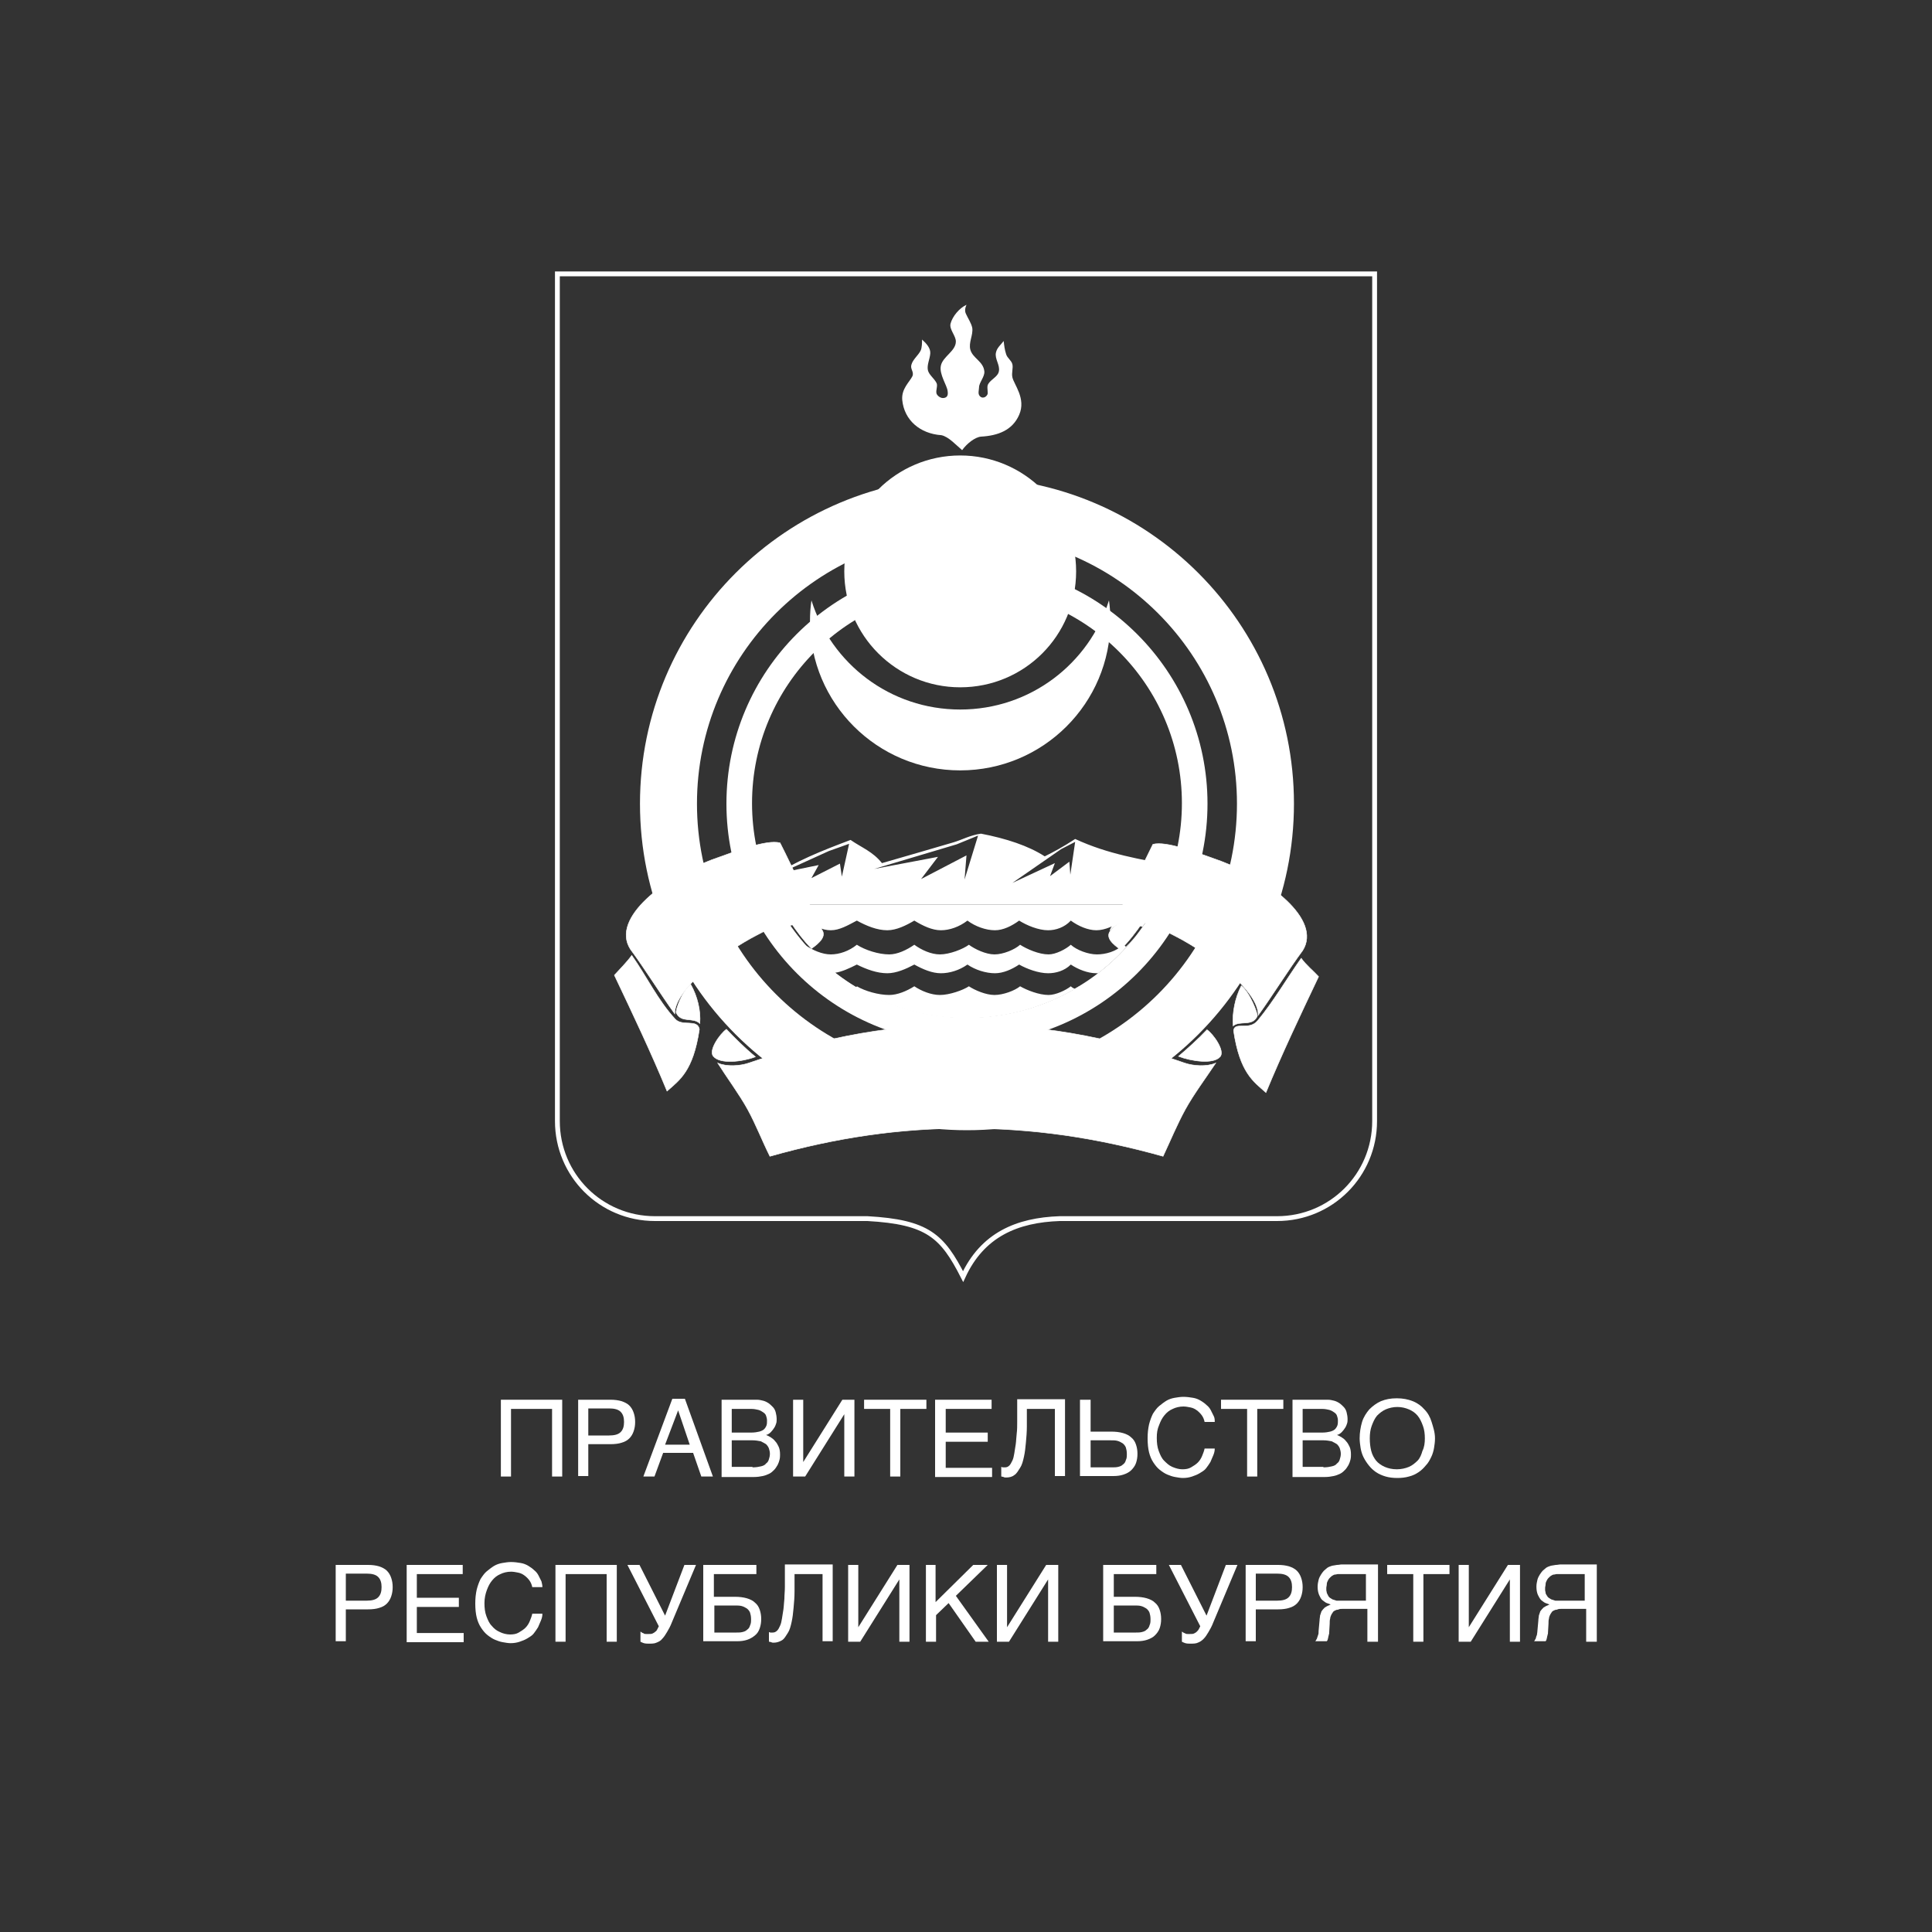 <?xml version="1.0" encoding="UTF-8"?> <svg xmlns="http://www.w3.org/2000/svg" xmlns:xlink="http://www.w3.org/1999/xlink" version="1.1" id="Слой_1" x="0px" y="0px" viewBox="0 0 400 400" style="enable-background:new 0 0 400 400;" xml:space="preserve"><rect x="0" y="0" width="400" height="400" fill="#333333" stroke="none"/> <style type="text/css"> .st0{fill-rule:evenodd;clip-rule:evenodd;} .st1{fill:#FFFFFF;} .st2{fill-rule:evenodd;clip-rule:evenodd;fill:none;stroke:#FFFFFF;} .st3{fill-rule:evenodd;clip-rule:evenodd;fill:#FFFFFF;} .st4{fill-rule:evenodd;clip-rule:evenodd;fill:#FFFFFF;stroke:#FFFFFF;stroke-width:0.106;} </style> <g> <path id="_128635016" class="st2" d="M284.6,56.7v175.4c0,11.2-9,20.2-20.2,20.2h-45c-8.8,0.3-16,3.3-20,12 c-4.3-8.4-7.3-11.3-19.8-12h-44c-11.2,0-20.2-9-20.2-20.2V56.7H284.6z"></path> <path id="_128637832" class="st3" d="M200.2,121.9c24.6,0,44.5,19.9,44.5,44.4c0,24.5-19.9,44.4-44.5,44.4 c-24.6,0-44.5-19.9-44.5-44.4C155.7,141.8,175.6,121.9,200.2,121.9z M200.2,116.7c27.5,0,49.8,22.3,49.8,49.7 c0,27.5-22.3,49.7-49.8,49.7s-49.8-22.3-49.8-49.7C150.4,138.9,172.7,116.7,200.2,116.7z"></path> <path class="st3" d="M239.4,187.3c-7.5,14-22.3,23.5-39.3,23.5s-31.8-9.5-39.3-23.5H239.4z M227.4,201.5c-0.1,0-0.3,0-0.4,0 c-1.8,0-3.8-0.8-5.3-1.8c-1.3,1.3-3.1,1.8-4.7,1.8c-2,0-4.4-0.9-6-1.8c-1.5,1-3.3,1.8-5,1.8c-1.9,0-4.1-0.7-5.7-1.8 c-1.7,1.2-3.7,1.8-5.5,1.8c-1.8,0-3.7-0.8-5.5-1.8c-1.7,0.9-3.7,1.8-5.6,1.8c-2.1,0-4.3-0.8-6.3-1.8c-1.6,0.8-3.1,1.5-4.5,1.7 c1.4,1.1,2.8,2.1,4.3,3c0.1-0.1,0.2-0.1,0.2-0.2c1.7,1,4.5,1.8,6.7,1.8c1.7,0,3.6-0.8,5.2-1.8c1.5,1,3.5,1.8,5.3,1.8 c2,0,4.8-1,6-1.8c1.2,0.8,3.5,1.8,5.3,1.8c1.8,0,4.2-0.9,5.3-1.8c1.4,0.8,3.9,1.8,5.9,1.8c1.5,0,3.6-1,4.6-1.8 c0.2,0.2,0.5,0.4,0.8,0.5C224.2,203.8,225.8,202.7,227.4,201.5L227.4,201.5z M236.6,191.9c-1.8-0.4-3.4-0.8-4.3-1.3 c-1.4,1-3.5,2-5.3,2c-1.8,0-3.8-0.9-5.3-2c-1.3,1.4-3.1,2-4.7,2c-2,0-4.4-1-6-2c-1.5,1.1-3.3,2-5,2c-1.9,0-4.1-0.8-5.7-2 c-1.7,1.3-3.7,2-5.5,2c-1.8,0-3.7-0.9-5.5-2c-1.7,1-3.7,2-5.6,2c-2.1,0-4.3-0.9-6.3-2c-1.9,1-3.6,2-5.4,2s-3.4-0.9-5.4-2 c-1,0.4-2,0.8-3.1,1.1c1,1.4,2,2.7,3.1,3.9c1.6,1.1,3.6,2,5.4,2c1.8,0,3.8-0.7,5.4-2c1.7,1.1,4.5,2,6.7,2c1.7,0,3.6-0.9,5.2-2 c1.5,1.1,3.5,2,5.3,2c2,0,4.8-1.1,6-2c1.2,0.9,3.5,2,5.3,2c1.8,0,4.2-1,5.3-2c1.4,0.9,3.9,2,5.9,2c1.5,0,3.6-1.1,4.6-2 c1.2,1.1,3.6,2,5.4,2c1.8,0,4-0.6,5.4-2c0.2,0.1,0.4,0.2,0.6,0.4C234.4,194.8,235.5,193.4,236.6,191.9L236.6,191.9z"></path> <path id="_129022192" class="st3" d="M200.2,110.6c30.9,0,55.9,25,55.9,55.8c0,30.8-25,55.8-55.9,55.8c-30.9,0-55.9-25-55.9-55.8 C144.3,135.6,169.3,110.6,200.2,110.6z M200.2,98.8c37.4,0,67.7,30.3,67.7,67.6c0,37.3-30.3,67.6-67.7,67.6 c-37.4,0-67.7-30.3-67.7-67.6C132.5,129.1,162.8,98.8,200.2,98.8L200.2,98.8z"></path> <path id="_129022968" class="st4" d="M255.3,212.4c-0.2-2.7,0.4-5.8,1.7-8.3c1.8,1.4,3.5,5.9,3.3,6.3 C259.3,212.6,256.7,211.2,255.3,212.4z M236.6,190.9c-2.6-1-5.1-0.2-6.7,1.8c-1.1,1.4,0.5,2.8,2.1,3.9 C233.7,194.9,235.2,193,236.6,190.9L236.6,190.9z M144.9,211.9c0.2-2.7-0.5-5.6-1.9-8.1c-1.8,1.4-3.2,5.4-3,5.9 C141.1,211.9,143.4,210.5,144.9,211.9L144.9,211.9z M168,196.4c-1.7-1.8-3-3.5-4.4-5.6c2.6-1,4.9-0.4,6.5,1.6 C171.2,193.8,169.7,195.2,168,196.4z M249.9,213.2c1.3,0.9,3.8,4.4,2.7,5.6c-1.4,1.6-6,0.9-8.6-0.1 C246,217,248.1,215.1,249.9,213.2L249.9,213.2z M156.4,218.8c-2.3-1.9-4.5-4.1-6-5.7c-1.3,0.9-3.8,4.4-2.7,5.6 C149.1,220.4,153.8,219.8,156.4,218.8L156.4,218.8z"></path> <path id="_129021688" class="st3" d="M229.6,124.3c0.2,1.4,0.3,2.8,0.3,4.2c0,17.1-13.9,31-31.1,31c-17.2,0-31.1-13.9-31.1-31 c0-1.4,0.1-2.8,0.3-4.2c4.1,13.1,16.3,22.6,30.8,22.6C213.3,146.9,225.5,137.4,229.6,124.3L229.6,124.3z M198.8,94.3 c13.2,0,24,10.7,24,24s-10.7,24-24,24c-13.2,0-24-10.7-24-24S185.6,94.3,198.8,94.3z M199.2,93.2c1-1.4,2.7-2.7,3.9-2.8 c3.5-0.2,6.5-1.3,7.9-4.5c1.5-3.4-1.1-6.3-1.4-7.8c-0.2-0.9,0.2-1.9,0-2.7c-0.2-0.8-1.1-1.3-1.3-2.1c-0.3-0.9-0.4-1.8-0.5-2.7 c-0.6,0.8-1.4,1.4-1.6,2.4c-0.3,1.3,0.9,2.6,0.6,3.9c-0.2,1.1-1.6,1.6-2.2,2.6c-0.3,0.5-0.1,1.2-0.1,1.9c0,0.4-0.5,0.9-0.9,0.9 c-0.4,0.1-1-0.3-1-1c0-0.4,0.1-0.8,0.1-1.1c0-1,1.2-2.2,1.1-3.3c-0.2-2.1-2.4-2.7-2.9-4.5c-0.4-1.5,0.6-3,0.4-4.5 c-0.2-1-0.9-2-1.3-2.9c-0.3-0.6-0.2-1.2,0.1-1.9c-1.5,0.7-2.9,2.4-3.3,3.9c-0.3,1.2,1.1,2.5,1.1,3.7c0,2-2.7,3.1-3.1,5 c-0.4,1.8,1.3,4.1,1.4,5.3c0.1,0.7,0,1.3-0.8,1.4c-0.6,0.1-1.3-0.4-1.5-0.9c-0.2-0.7,0.3-1.6,0-2.2c-0.5-1-1.6-1.7-1.8-2.7 c-0.2-1.1,0.4-2.2,0.5-3.4c0.1-1.1-0.8-2.1-1.7-2.9c0,0.6,0,1.7-0.3,2.3c-0.5,1-1.6,1.8-1.9,2.9c-0.3,0.9,0.6,1.5,0.2,2.4 c-0.6,1.2-2.3,2.6-2.1,4.9c0.4,4.2,3.7,7,8.1,7.3C196.4,90.4,198,92.2,199.2,93.2L199.2,93.2z"></path> <path class="st3" d="M242.8,179.2c-0.9,2.8-2,5.5-3.3,8.1h-78.5c-1-1.8-1.8-3.7-2.6-5.7l0.9,0.2c5.6-3.6,10.7-5.6,16.8-7.9 c2.3,1.6,4.6,2.4,6.5,4.8c5.2-1.5,9.7-2.8,14.8-4.3c1.7-0.5,3.5-1.5,5.7-1.8c5.2,1,9.8,2.5,13.2,4.7c1.8-0.9,3.7-1.9,6.3-3.6 C229.5,176.9,236.2,177.9,242.8,179.2z M169.5,179.1l-1.5,2.7l5.9-3l0.4,2.7l1.5-6.8l-4.2,1.5l-9.9,4.5L169.5,179.1z M218.4,178.7 l-1,2.7l4-3l0.2,2.7l1-6.8l-2.9,1.5l-10.1,7L218.4,178.7z M194.2,177.4l-3.5,4.6l9.4-4.9l-0.4,5l2.8-9.1l-4.4,1.8l-17.1,5.1 L194.2,177.4z"></path> <path id="_129031656" class="st4" d="M273,202.2c-1-1.1-2.6-2.4-3.6-3.8c-3.1,4.4-5.7,8.9-9,12.9c-1.8,2.2-4.8,0.1-5,2.1 c1.3,8.7,4.1,10.5,6.7,12.8C265.4,218.2,269.2,210.2,273,202.2L273,202.2z M269.7,196.8c-2.9,3.9-6.3,9.4-9.2,13.4 c0.1-5.1-10.2-12.8-17-16.3c-4.1-2.1-9.7-5.4-13.7-1.3c3-6,6-11.8,8.9-17.8c2.8-0.7,8.8,1.6,14.1,3.5 C262.4,181.9,273.8,190.3,269.7,196.8z M127.2,201.9c1-1.1,2.6-2.7,3.6-4.1c3.1,4.4,5.4,9.3,9,13.2c1.5,1.6,4.6-0.1,5,2.1 c-1.3,8.7-4.1,10.5-6.7,12.8C134.8,217.9,131,209.9,127.2,201.9L127.2,201.9z M130.5,196.5c2.9,3.9,6.3,9.4,9.2,13.4 c-0.1-5.1,10.2-12.8,17-16.3c4.1-2.1,9.4-5.3,13.4-1.2c-3-6-5.6-12-8.6-17.9c-2.8-0.7-8.8,1.6-14.1,3.5 C137.8,181.6,126.4,190,130.5,196.5L130.5,196.5z M199.9,233.6c13.9,0,27,1.9,40.9,5.8c1.5-3.2,2.9-6.6,4.6-9.7 c1.7-3.1,4.3-6.6,6.3-9.6c-1.9,0.8-4.6,0.6-6.4,0c-12.6-4.4-27.2-8-45.4-8c-18,0-32.4,3.7-44.9,8c-1.8,0.6-4.5,0.8-6.4,0 c1.9,3,4.5,6.5,6.2,9.6c1.7,3.1,3,6.5,4.6,9.7C173.2,235.5,186.2,233.6,199.9,233.6L199.9,233.6z"></path> </g> <g> <path class="st1" d="M103.7,289.8h12.7v15.9h-2.1v-14h-8.5v14h-2.1V289.8z"></path> <path class="st1" d="M119.7,289.8h6.7c0.9,0,1.6,0.1,2.3,0.3c0.6,0.2,1.2,0.5,1.6,0.9s0.7,0.9,0.9,1.5s0.3,1.2,0.3,1.9 s-0.1,1.3-0.3,1.9s-0.5,1.1-0.9,1.5s-0.9,0.7-1.6,0.9c-0.6,0.2-1.4,0.3-2.3,0.3h-4.6v6.6h-2.1V289.8z M126.1,297.2 c1.1,0,1.9-0.2,2.4-0.7c0.5-0.5,0.7-1.2,0.7-2.1s-0.2-1.6-0.7-2.1c-0.5-0.5-1.3-0.7-2.4-0.7h-4.3v5.6H126.1z"></path> <path class="st1" d="M133.2,305.7l6-16.1h2.6l5.8,16.1h-2.4l-1.7-4.9h-6.2l-1.8,4.9H133.2z M142.8,299.1l-2.4-7.1l-2.7,7.1H142.8z"></path> <path class="st1" d="M149.4,289.8h5.7c0.6,0,1.2,0,1.6,0c0.5,0,0.9,0.1,1.3,0.2c0.4,0.1,0.8,0.3,1.1,0.5c0.3,0.2,0.6,0.5,0.9,0.8 s0.5,0.7,0.6,1.1c0.1,0.4,0.2,0.9,0.2,1.4c0,0.3,0,0.6-0.1,0.9c-0.1,0.3-0.2,0.6-0.4,0.9c-0.2,0.3-0.4,0.6-0.7,0.9 c-0.3,0.3-0.6,0.5-1,0.6c0.3,0.1,0.7,0.3,1,0.5s0.6,0.4,0.9,0.8c0.3,0.3,0.5,0.7,0.7,1.1c0.2,0.4,0.3,1,0.3,1.6 c0,0.3,0,0.7-0.1,1.1s-0.2,0.7-0.4,1.1c-0.2,0.3-0.4,0.7-0.7,1c-0.3,0.3-0.6,0.6-1,0.8c-0.4,0.2-0.9,0.4-1.4,0.5 c-0.5,0.1-1.1,0.2-1.8,0.2h-6.7V289.8z M155.5,296.6c0.7,0,1.3-0.1,1.7-0.2c0.4-0.1,0.8-0.3,1-0.5c0.2-0.2,0.4-0.5,0.5-0.8 c0.1-0.3,0.1-0.6,0.1-1c0-0.4-0.1-0.7-0.2-1s-0.3-0.5-0.6-0.7c-0.3-0.2-0.6-0.4-1-0.5c-0.4-0.1-0.9-0.2-1.5-0.2h-4v4.9H155.5z M155.8,303.8c0.7,0,1.3-0.1,1.7-0.2c0.5-0.1,0.9-0.3,1.1-0.6c0.3-0.2,0.5-0.5,0.6-0.9c0.1-0.3,0.2-0.7,0.2-1.1s-0.1-0.8-0.2-1.1 c-0.1-0.3-0.3-0.6-0.6-0.9c-0.3-0.2-0.7-0.4-1.1-0.6c-0.5-0.1-1.1-0.2-1.7-0.2h-4.3v5.5H155.8z"></path> <path class="st1" d="M164.2,289.8h2.1v12.9h0l8.1-12.9h2.5v15.9h-2.1v-12.9h0l-8.1,12.9h-2.5V289.8z"></path> <path class="st1" d="M178.9,289.8h12.9v1.9h-5.4v14h-2.1v-14h-5.4V289.8z"></path> <path class="st1" d="M193.7,289.8h11.6v1.9h-9.5v4.9h8.7v1.9h-8.7v5.4h9.6v1.9h-11.8V289.8z"></path> <path class="st1" d="M218.3,291.7h-5.7c0,1.2,0,2.4,0,3.6s-0.1,2.3-0.2,3.4c-0.1,1.1-0.2,2-0.4,2.9c-0.2,0.9-0.4,1.7-0.8,2.3 s-0.7,1.2-1.2,1.5c-0.5,0.4-1.1,0.5-1.7,0.5c-0.2,0-0.4,0-0.5-0.1c-0.1,0-0.3-0.1-0.5-0.1v-2c0.1,0,0.2,0.1,0.3,0.1s0.3,0,0.5,0 c0.3,0,0.6-0.1,0.9-0.4c0.2-0.2,0.4-0.6,0.6-1c0.2-0.4,0.3-0.9,0.4-1.5s0.2-1.2,0.3-1.9c0.1-0.7,0.1-1.4,0.2-2.2s0.1-1.6,0.1-2.4 s0-1.6,0-2.4s0-1.6,0-2.3h9.9v15.9h-2.1V291.7z"></path> <path class="st1" d="M223.7,289.8h2.1v6.6h4.2c1,0,1.8,0.1,2.5,0.3c0.7,0.2,1.3,0.5,1.7,0.9c0.5,0.4,0.8,0.9,1,1.5 c0.2,0.6,0.3,1.2,0.3,1.9c0,0.7-0.1,1.3-0.3,1.9c-0.2,0.6-0.6,1.1-1,1.5c-0.4,0.4-1,0.7-1.6,0.9s-1.3,0.3-2.1,0.3h-6.9V289.8z M230.3,303.8c0.4,0,0.8,0,1.2-0.1s0.7-0.2,1-0.5c0.3-0.2,0.5-0.5,0.6-0.9c0.2-0.4,0.2-0.8,0.2-1.3c0-0.5-0.1-1-0.2-1.3 s-0.4-0.7-0.7-0.9s-0.7-0.4-1.1-0.5c-0.4-0.1-0.9-0.1-1.5-0.1h-4v5.6H230.3z"></path> <path class="st1" d="M239.5,297.7c0,1,0.1,1.9,0.4,2.7c0.3,0.8,0.6,1.5,1.1,2s1,1,1.7,1.3s1.4,0.5,2.1,0.5c0.7,0,1.3-0.1,1.8-0.4 s1-0.6,1.4-1c0.4-0.4,0.7-0.9,0.9-1.4c0.2-0.5,0.4-1,0.5-1.5h2.1c0,0.5-0.1,0.9-0.3,1.4c-0.2,0.5-0.4,0.9-0.6,1.4 c-0.3,0.5-0.6,0.9-0.9,1.3s-0.8,0.7-1.3,1c-0.5,0.3-1,0.5-1.6,0.7c-0.6,0.2-1.2,0.3-1.9,0.3c-0.5,0-1-0.1-1.6-0.2 c-0.6-0.1-1.1-0.3-1.6-0.5c-0.5-0.2-1.1-0.6-1.6-1c-0.5-0.4-0.9-0.9-1.3-1.5c-0.4-0.6-0.7-1.3-0.9-2.1s-0.3-1.8-0.3-2.9 c0-1.1,0.1-2,0.3-2.9c0.2-0.8,0.5-1.6,0.8-2.2c0.4-0.6,0.8-1.2,1.3-1.6c0.5-0.4,1-0.8,1.5-1.1c0.5-0.3,1.1-0.5,1.7-0.6 c0.6-0.1,1.2-0.2,1.8-0.2c0.7,0,1.4,0.1,2,0.2c0.6,0.1,1.1,0.3,1.6,0.6c0.5,0.3,0.9,0.6,1.2,0.9c0.4,0.3,0.7,0.7,0.9,1.1 c0.2,0.4,0.4,0.8,0.6,1.2s0.2,0.8,0.2,1.2h-2.1c-0.1-0.5-0.3-1-0.6-1.4c-0.3-0.4-0.6-0.7-1-1c-0.4-0.3-0.8-0.5-1.3-0.6 s-1-0.2-1.5-0.2c-0.8,0-1.6,0.2-2.2,0.5c-0.7,0.3-1.2,0.7-1.7,1.3c-0.5,0.6-0.8,1.2-1.1,2C239.6,295.9,239.5,296.7,239.5,297.7z"></path> <path class="st1" d="M252.8,289.8h12.9v1.9h-5.4v14h-2.1v-14h-5.4V289.8z"></path> <path class="st1" d="M267.6,289.8h5.7c0.6,0,1.2,0,1.6,0c0.5,0,0.9,0.1,1.3,0.2c0.4,0.1,0.8,0.3,1.1,0.5c0.3,0.2,0.6,0.5,0.9,0.8 s0.5,0.7,0.6,1.1c0.1,0.4,0.2,0.9,0.2,1.4c0,0.3,0,0.6-0.1,0.9c-0.1,0.3-0.2,0.6-0.4,0.9s-0.4,0.6-0.7,0.9c-0.3,0.3-0.6,0.5-1,0.6 c0.3,0.1,0.7,0.3,1,0.5c0.3,0.2,0.6,0.4,0.9,0.8c0.3,0.3,0.5,0.7,0.7,1.1c0.2,0.4,0.3,1,0.3,1.6c0,0.3,0,0.7-0.1,1.1 c-0.1,0.4-0.2,0.7-0.4,1.1c-0.2,0.3-0.4,0.7-0.7,1c-0.3,0.3-0.6,0.6-1,0.8c-0.4,0.2-0.9,0.4-1.4,0.5c-0.5,0.1-1.1,0.2-1.8,0.2h-6.7 V289.8z M273.7,296.6c0.7,0,1.3-0.1,1.7-0.2c0.4-0.1,0.8-0.3,1-0.5c0.2-0.2,0.4-0.5,0.5-0.8c0.1-0.3,0.1-0.6,0.1-1 c0-0.4-0.1-0.7-0.2-1s-0.3-0.5-0.6-0.7c-0.3-0.2-0.6-0.4-1-0.5c-0.4-0.1-0.9-0.2-1.5-0.2h-4v4.9H273.7z M274,303.8 c0.7,0,1.3-0.1,1.7-0.2c0.5-0.1,0.9-0.3,1.1-0.6c0.3-0.2,0.5-0.5,0.6-0.9c0.1-0.3,0.2-0.7,0.2-1.1s-0.1-0.8-0.2-1.1 c-0.1-0.3-0.3-0.6-0.6-0.9c-0.3-0.2-0.7-0.4-1.1-0.6c-0.5-0.1-1.1-0.2-1.7-0.2h-4.3v5.5H274z"></path> <path class="st1" d="M297.1,297.8c0,0.7-0.1,1.4-0.2,2s-0.3,1.3-0.6,1.9s-0.6,1.2-1.1,1.7c-0.4,0.5-0.9,1-1.5,1.4 c-0.6,0.4-1.2,0.7-2,0.9c-0.7,0.2-1.5,0.3-2.4,0.3s-1.7-0.1-2.4-0.3c-0.7-0.2-1.4-0.5-2-0.9c-0.6-0.4-1.1-0.9-1.5-1.4 c-0.4-0.5-0.8-1.1-1.1-1.7s-0.5-1.3-0.6-1.9s-0.2-1.4-0.2-2c0-1.2,0.2-2.4,0.5-3.4c0.3-1,0.9-1.9,1.5-2.6c0.7-0.7,1.5-1.3,2.4-1.7 c1-0.4,2-0.6,3.3-0.6c1.2,0,2.3,0.2,3.3,0.6c1,0.4,1.8,1,2.4,1.7c0.7,0.7,1.2,1.6,1.5,2.6S297.1,296.5,297.1,297.8z M295,297.8 c0-0.9-0.1-1.8-0.4-2.6c-0.3-0.8-0.6-1.5-1.1-2.1c-0.5-0.6-1.1-1-1.8-1.3c-0.7-0.3-1.5-0.5-2.4-0.5c-0.9,0-1.7,0.2-2.4,0.5 c-0.7,0.3-1.3,0.8-1.8,1.3c-0.5,0.6-0.8,1.3-1.1,2.1c-0.3,0.8-0.4,1.7-0.4,2.6c0,1,0.1,1.8,0.3,2.6c0.2,0.8,0.6,1.5,1,2 s1.1,1,1.8,1.3c0.7,0.3,1.5,0.5,2.5,0.5c0.9,0,1.8-0.2,2.5-0.5c0.7-0.3,1.3-0.8,1.8-1.3s0.8-1.3,1-2 C294.9,299.6,295,298.7,295,297.8z"></path> <path class="st1" d="M69.5,324h6.7c0.9,0,1.6,0.1,2.3,0.3c0.6,0.2,1.2,0.5,1.6,0.9s0.7,0.9,0.9,1.5s0.3,1.2,0.3,1.9 s-0.1,1.3-0.3,1.9s-0.5,1.1-0.9,1.5s-0.9,0.7-1.6,0.9c-0.6,0.2-1.4,0.3-2.3,0.3h-4.6v6.6h-2.1V324z M75.9,331.4 c1.1,0,1.9-0.2,2.4-0.7c0.5-0.5,0.7-1.2,0.7-2.1s-0.2-1.6-0.7-2.1c-0.5-0.5-1.3-0.7-2.4-0.7h-4.3v5.6H75.9z"></path> <path class="st1" d="M84.2,324h11.6v1.9h-9.5v4.9h8.7v1.9h-8.7v5.4H96v1.9H84.2V324z"></path> <path class="st1" d="M100.3,331.9c0,1,0.1,1.9,0.4,2.7c0.3,0.8,0.6,1.5,1.1,2c0.5,0.6,1,1,1.7,1.3c0.6,0.3,1.4,0.5,2.1,0.5 c0.7,0,1.3-0.1,1.8-0.4s1-0.6,1.4-1c0.4-0.4,0.7-0.9,0.9-1.4c0.2-0.5,0.4-1,0.5-1.5h2.1c0,0.5-0.1,0.9-0.3,1.4 c-0.2,0.5-0.4,0.9-0.6,1.4c-0.3,0.5-0.6,0.9-0.9,1.3s-0.8,0.7-1.3,1c-0.5,0.3-1,0.5-1.6,0.7s-1.2,0.3-1.9,0.3c-0.5,0-1-0.1-1.6-0.2 c-0.6-0.1-1.1-0.3-1.6-0.5c-0.5-0.2-1.1-0.6-1.6-1c-0.5-0.4-0.9-0.9-1.3-1.5s-0.7-1.3-0.9-2.1s-0.3-1.8-0.3-2.9 c0-1.1,0.1-2,0.3-2.9c0.2-0.8,0.5-1.6,0.8-2.2c0.4-0.6,0.8-1.2,1.3-1.6s1-0.8,1.5-1.1c0.5-0.3,1.1-0.5,1.7-0.6 c0.6-0.1,1.2-0.2,1.8-0.2c0.7,0,1.4,0.1,2,0.2s1.1,0.3,1.6,0.6c0.5,0.3,0.9,0.6,1.2,0.9c0.4,0.3,0.7,0.7,0.9,1.1 c0.2,0.4,0.4,0.8,0.6,1.2c0.1,0.4,0.2,0.8,0.2,1.2h-2.1c-0.1-0.5-0.3-1-0.6-1.4c-0.3-0.4-0.6-0.7-1-1c-0.4-0.3-0.8-0.5-1.3-0.6 c-0.5-0.1-1-0.2-1.5-0.2c-0.8,0-1.6,0.2-2.2,0.5c-0.7,0.3-1.2,0.7-1.7,1.3c-0.5,0.6-0.8,1.2-1.1,2 C100.5,330,100.3,330.9,100.3,331.9z"></path> <path class="st1" d="M115,324h12.7v15.9h-2.1v-14h-8.5v14H115V324z"></path> <path class="st1" d="M132.6,337.8c0.1,0.1,0.2,0.1,0.3,0.2s0.3,0.1,0.4,0.2s0.3,0.1,0.5,0.1s0.3,0,0.5,0c0.3,0,0.6,0,0.8-0.1 c0.2-0.1,0.4-0.2,0.6-0.4c0.2-0.1,0.3-0.3,0.4-0.5c0.1-0.2,0.2-0.4,0.3-0.6l-6.5-12.7h2.5l5.3,10.5l4-10.5h2.4l-5,11.9 c-0.3,0.8-0.7,1.5-1,2s-0.6,1-1,1.4c-0.3,0.4-0.7,0.6-1.2,0.8c-0.4,0.2-1,0.2-1.6,0.2c-0.3,0-0.6,0-1-0.1c-0.3-0.1-0.5-0.2-0.7-0.3 L132.6,337.8z"></path> <path class="st1" d="M145.7,324h10.9v1.9h-8.8v4.7h4.4c0.9,0,1.7,0.1,2.4,0.3c0.7,0.2,1.3,0.5,1.7,0.9c0.5,0.4,0.8,0.9,1,1.5 c0.2,0.6,0.3,1.2,0.3,1.9c0,0.7-0.1,1.3-0.3,1.9c-0.2,0.6-0.5,1.1-1,1.5s-1,0.7-1.6,0.9c-0.6,0.2-1.3,0.3-2.1,0.3h-7V324z M147.9,338h4.6c0.4,0,0.8,0,1.2-0.1s0.7-0.2,1-0.5c0.3-0.2,0.5-0.5,0.6-0.9c0.2-0.4,0.2-0.8,0.2-1.3c0-0.5-0.1-1-0.2-1.3 s-0.4-0.7-0.7-0.9s-0.7-0.4-1.1-0.5s-0.9-0.1-1.5-0.1h-4.1V338z"></path> <path class="st1" d="M170.2,325.9h-5.7c0,1.2,0,2.4,0,3.6c0,1.2-0.1,2.3-0.2,3.4c-0.1,1.1-0.2,2-0.4,2.9c-0.2,0.9-0.4,1.7-0.8,2.3 s-0.7,1.2-1.2,1.5s-1.1,0.5-1.7,0.5c-0.2,0-0.4,0-0.5-0.1c-0.1,0-0.3-0.1-0.5-0.1v-2c0.1,0,0.2,0.1,0.3,0.1s0.3,0,0.5,0 c0.3,0,0.6-0.1,0.9-0.4s0.4-0.6,0.6-1c0.2-0.4,0.3-0.9,0.4-1.5c0.1-0.6,0.2-1.2,0.3-1.9c0.1-0.7,0.1-1.4,0.2-2.2 c0-0.8,0.1-1.6,0.1-2.4s0-1.6,0-2.4s0-1.6,0-2.3h9.9v15.9h-2.1V325.9z"></path> <path class="st1" d="M175.6,324h2.1v12.9h0l8.1-12.9h2.5v15.9h-2.1V327h0l-8.1,12.9h-2.5V324z"></path> <path class="st1" d="M191.6,324h2.1v7.7l7.8-7.7h3l-6.6,6.4l6.8,9.5h-2.7l-5.6-8l-2.6,2.5v5.5h-2.1V324z"></path> <path class="st1" d="M206.4,324h2.1v12.9h0l8.1-12.9h2.5v15.9h-2.1V327h0l-8.1,12.9h-2.5V324z"></path> <path class="st1" d="M228.5,324h10.9v1.9h-8.8v4.7h4.4c0.9,0,1.7,0.1,2.4,0.3c0.7,0.2,1.3,0.5,1.7,0.9c0.5,0.4,0.8,0.9,1,1.5 c0.2,0.6,0.3,1.2,0.3,1.9c0,0.7-0.1,1.3-0.3,1.9c-0.2,0.6-0.6,1.1-1,1.5c-0.4,0.4-1,0.7-1.6,0.9c-0.6,0.2-1.3,0.3-2.1,0.3h-7V324z M230.6,338h4.6c0.4,0,0.8,0,1.2-0.1s0.7-0.2,1-0.5c0.3-0.2,0.5-0.5,0.6-0.9c0.2-0.4,0.2-0.8,0.2-1.3c0-0.5-0.1-1-0.2-1.3 s-0.4-0.7-0.7-0.9s-0.7-0.4-1.1-0.5c-0.4-0.1-0.9-0.1-1.5-0.1h-4.1V338z"></path> <path class="st1" d="M244.7,337.8c0.1,0.1,0.2,0.1,0.3,0.2c0.1,0.1,0.3,0.1,0.4,0.2c0.2,0.1,0.3,0.1,0.5,0.1s0.3,0,0.5,0 c0.3,0,0.6,0,0.8-0.1c0.2-0.1,0.4-0.2,0.6-0.4s0.3-0.3,0.4-0.5c0.1-0.2,0.2-0.4,0.3-0.6L242,324h2.5l5.3,10.5l4-10.5h2.4l-5,11.9 c-0.3,0.8-0.7,1.5-1,2s-0.6,1-1,1.4s-0.7,0.6-1.2,0.8c-0.4,0.2-1,0.2-1.6,0.2c-0.3,0-0.6,0-1-0.1c-0.3-0.1-0.5-0.2-0.7-0.3 L244.7,337.8z"></path> <path class="st1" d="M257.9,324h6.7c0.9,0,1.6,0.1,2.3,0.3c0.6,0.2,1.2,0.5,1.6,0.9s0.7,0.9,0.9,1.5s0.3,1.2,0.3,1.9 s-0.1,1.3-0.3,1.9s-0.5,1.1-0.9,1.5s-0.9,0.7-1.6,0.9c-0.6,0.2-1.4,0.3-2.3,0.3H260v6.6h-2.1V324z M264.4,331.4 c1.1,0,1.9-0.2,2.4-0.7c0.5-0.5,0.7-1.2,0.7-2.1s-0.2-1.6-0.7-2.1c-0.5-0.5-1.3-0.7-2.4-0.7H260v5.6H264.4z"></path> <path class="st1" d="M285.2,339.9h-2.1v-6.8h-4c-0.4,0-0.8,0-1.1,0c-0.3,0-0.6,0-0.8,0.1s-0.4,0.1-0.5,0.1 c-0.1,0.1-0.3,0.1-0.4,0.2c-0.2,0.1-0.3,0.2-0.4,0.4c-0.1,0.1-0.2,0.3-0.3,0.5c-0.1,0.2-0.2,0.5-0.2,0.7c-0.1,0.3-0.1,0.7-0.1,1.1 l-0.1,1.7c0,0.2,0,0.4-0.1,0.6c0,0.2-0.1,0.3-0.1,0.5c0,0.1-0.1,0.3-0.1,0.4s-0.1,0.3-0.2,0.4h-2.4c0.1-0.1,0.2-0.2,0.2-0.3 c0.1-0.1,0.2-0.3,0.2-0.4c0.1-0.2,0.1-0.4,0.2-0.6c0.1-0.2,0.1-0.5,0.1-0.8l0.2-2.2c0-0.4,0.1-0.7,0.1-1c0.1-0.3,0.2-0.6,0.3-0.9 c0.2-0.3,0.4-0.5,0.7-0.8c0.3-0.2,0.7-0.4,1.2-0.6c-0.2-0.1-0.5-0.2-0.8-0.3c-0.3-0.1-0.6-0.4-0.9-0.6s-0.5-0.7-0.7-1.1 c-0.2-0.5-0.3-1-0.3-1.7c0-0.5,0.1-1,0.2-1.4c0.1-0.4,0.3-0.8,0.5-1.1s0.4-0.6,0.6-0.8c0.2-0.2,0.5-0.4,0.7-0.6 c0.3-0.2,0.6-0.3,0.9-0.4c0.3-0.1,0.7-0.1,1.1-0.2c0.4,0,0.7-0.1,1-0.1c0.3,0,0.6,0,0.9,0h6.6V339.9z M283.1,325.9h-4.9 c-0.2,0-0.4,0-0.6,0c-0.2,0-0.4,0-0.6,0s-0.4,0.1-0.6,0.1s-0.3,0.1-0.5,0.2c-0.2,0.1-0.4,0.3-0.6,0.5c-0.2,0.2-0.3,0.4-0.4,0.6 c-0.1,0.2-0.2,0.4-0.2,0.7s-0.1,0.5-0.1,0.7c0,0.2,0,0.3,0,0.5c0,0.2,0.1,0.4,0.1,0.6c0.1,0.2,0.2,0.4,0.3,0.6 c0.1,0.2,0.3,0.4,0.5,0.5c0.2,0.1,0.4,0.3,0.6,0.3c0.2,0.1,0.4,0.1,0.6,0.2c0.2,0,0.4,0,0.7,0c0.2,0,0.5,0,0.8,0h4.6V325.9z"></path> <path class="st1" d="M287.2,324h12.9v1.9h-5.4v14h-2.1v-14h-5.4V324z"></path> <path class="st1" d="M302,324h2.1v12.9h0l8.1-12.9h2.5v15.9h-2.1V327h0l-8.1,12.9H302V324z"></path> <path class="st1" d="M330.5,339.9h-2.1v-6.8h-4c-0.4,0-0.8,0-1.1,0c-0.3,0-0.6,0-0.8,0.1s-0.4,0.1-0.5,0.1 c-0.1,0.1-0.3,0.1-0.4,0.2c-0.2,0.1-0.3,0.2-0.4,0.4c-0.1,0.1-0.2,0.3-0.3,0.5c-0.1,0.2-0.2,0.5-0.2,0.7c-0.1,0.3-0.1,0.7-0.1,1.1 l-0.1,1.7c0,0.2,0,0.4-0.1,0.6c0,0.2-0.1,0.3-0.1,0.5c0,0.1-0.1,0.3-0.1,0.4s-0.1,0.3-0.2,0.4h-2.4c0.1-0.1,0.2-0.2,0.2-0.3 c0.1-0.1,0.2-0.3,0.2-0.4s0.1-0.4,0.2-0.6c0-0.2,0.1-0.5,0.1-0.8l0.2-2.2c0-0.4,0.1-0.7,0.1-1c0.1-0.3,0.2-0.6,0.3-0.9 c0.2-0.3,0.4-0.5,0.7-0.8c0.3-0.2,0.7-0.4,1.2-0.6c-0.2-0.1-0.5-0.2-0.8-0.3c-0.3-0.1-0.6-0.4-0.9-0.6c-0.3-0.3-0.5-0.7-0.7-1.1 c-0.2-0.5-0.3-1-0.3-1.7c0-0.5,0.1-1,0.2-1.4c0.1-0.4,0.3-0.8,0.5-1.1s0.4-0.6,0.6-0.8c0.2-0.2,0.5-0.4,0.7-0.6 c0.3-0.2,0.6-0.3,0.9-0.4c0.3-0.1,0.7-0.1,1.1-0.2c0.4,0,0.7-0.1,1-0.1c0.3,0,0.6,0,0.9,0h6.6V339.9z M328.4,325.9h-4.9 c-0.2,0-0.4,0-0.6,0c-0.2,0-0.4,0-0.6,0c-0.2,0-0.4,0.1-0.6,0.1c-0.2,0-0.3,0.1-0.5,0.2c-0.2,0.1-0.4,0.3-0.6,0.5 c-0.2,0.2-0.3,0.4-0.4,0.6c-0.1,0.2-0.2,0.4-0.2,0.7s-0.1,0.5-0.1,0.7c0,0.2,0,0.3,0,0.5c0,0.2,0.1,0.4,0.1,0.6s0.2,0.4,0.3,0.6 s0.3,0.4,0.5,0.5c0.2,0.1,0.4,0.3,0.6,0.3c0.2,0.1,0.4,0.1,0.6,0.2c0.2,0,0.4,0,0.7,0s0.5,0,0.8,0h4.6V325.9z"></path> </g> </svg> 